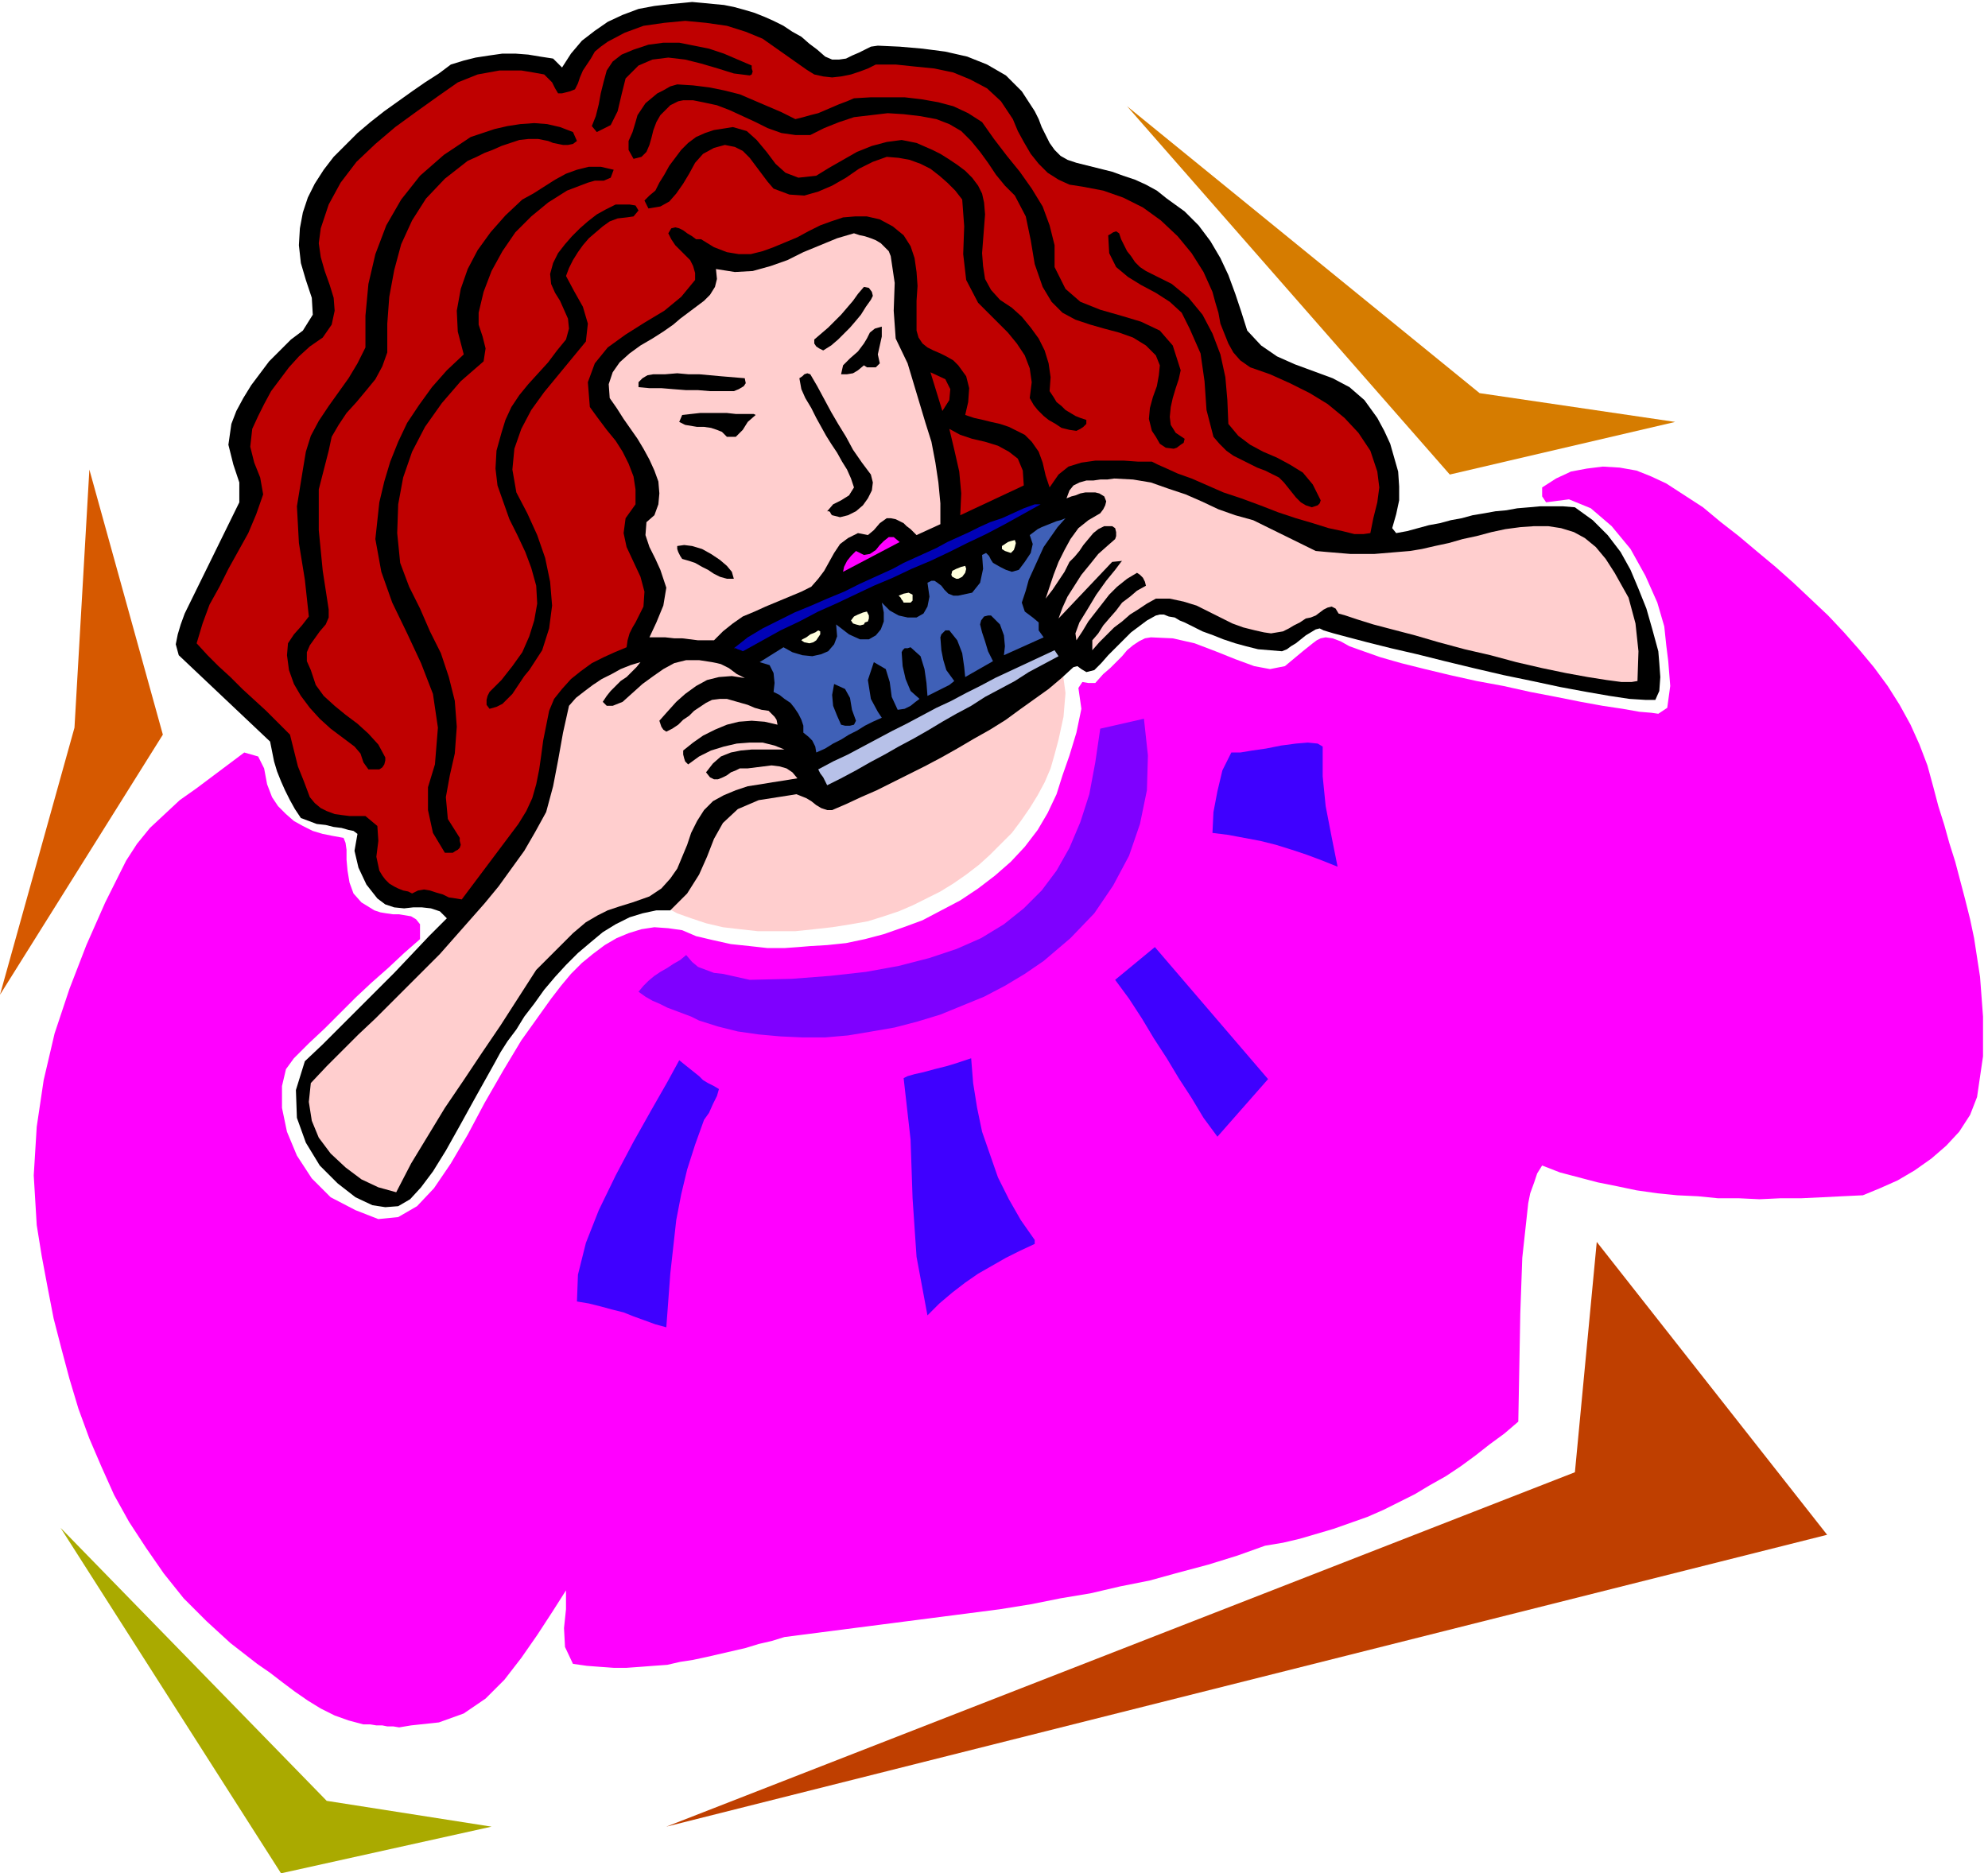 <svg xmlns="http://www.w3.org/2000/svg" fill-rule="evenodd" height="1.887in" preserveAspectRatio="none" stroke-linecap="round" viewBox="0 0 2002 1887" width="2.002in"><style>.pen1{stroke:none}.brush2{fill:#ffcece}.brush3{fill:#f0f}.brush4{fill:#000}.brush5{fill:#bf0000}.brush8{fill:#ffd}</style><path class="pen1 brush2" d="m651 895 8 9 10 9 13 7 14 5 15 5 17 4 17 2 18 2h38l19-2 18-2 19-3 17-3 16-5 15-5 14-6 14-7 14-7 13-8 13-9 13-10 11-10 11-11 11-11 9-12 9-13 8-13 7-13 6-14 4-14 4-15 5-23 2-24-3-22-11-16-324 113-5 3-13 8-18 13-20 17-18 19-12 20-5 21 7 21z"/><path class="pen1 brush3" d="m1557 506-2-3-2-3v-9l14-9 15-7 16-3 16-2 17 1 17 3 15 6 15 7 37 24 18 15 18 14 19 16 18 15 18 16 17 16 18 17 16 17 15 17 15 18 14 19 12 19 11 20 9 20 8 21 6 22 5 19 6 19 5 18 6 19 5 19 5 19 5 20 4 19 6 39 3 40v40l-6 41-7 18-11 17-13 14-15 13-17 12-17 10-18 8-17 7-21 1-20 1-21 1h-21l-21 1-21-1h-21l-20-2-21-1-20-2-21-3-19-4-20-4-19-5-19-5-18-7-5 8-3 9-4 11-2 10-6 55-2 56-1 55-1 54-14 12-15 11-14 11-15 11-15 10-16 9-15 9-16 8-16 8-16 7-17 6-17 6-17 5-17 5-17 4-18 3-28 10-29 9-30 8-29 8-30 6-30 7-30 5-30 6-31 5-31 4-31 4-31 4-31 4-31 4-31 4-31 4-13 4-13 3-13 4-13 3-13 3-13 3-14 3-13 2-13 3-14 1-13 1-14 1h-13l-14-1-13-1-14-2-8-17-1-19 2-19v-19l-14 22-15 23-16 23-17 22-19 19-22 15-25 9-28 3-6 1-6 1-6-1h-6l-5-1h-6l-6-1h-7l-15-4-14-5-14-7-13-8-13-9-12-9-13-10-13-9-27-21-24-22-23-23-20-25-18-26-17-26-15-27-13-29-12-28-11-30-9-30-8-30-8-31-6-31-6-32-5-31-3-50 3-49 7-47 11-47 15-45 17-44 19-43 21-42 11-17 13-16 15-14 15-14 17-12 16-12 16-12 16-12 14 4 6 12 3 16 5 13 6 9 8 8 8 7 9 5 10 5 10 3 10 2 11 2 2 5 1 7v10l1 11 2 12 4 11 8 9 13 8 6 2 6 1 7 1h6l6 1 6 1 5 3 4 5v15l-16 14-16 15-17 15-16 15-16 16-15 15-16 15-15 15-8 11-4 17v22l5 24 10 24 15 23 19 19 25 13 23 9 20-2 19-11 17-18 17-25 17-29 17-32 19-33 9-15 9-15 10-14 10-14 10-14 10-13 10-12 11-11 11-9 12-9 12-7 12-5 13-4 13-2 14 1 14 2 14 6 17 4 18 4 19 2 18 2h17l14-1 12-1 17-1 19-2 19-4 19-5 20-7 19-7 19-10 19-10 18-12 17-13 16-14 14-15 13-17 10-17 9-19 6-19 7-20 7-23 5-24-3-21 4-6 6 1h7l8-9 7-6 6-6 6-6 5-6 6-5 6-4 6-3 6-1 22 1 22 5 21 8 20 8 19 7 16 3 15-3 12-10 6-5 5-4 5-4 4-3 4-2 5-1 7 1 8 3 9 5 14 5 17 6 21 6 24 6 25 6 27 6 27 5 27 6 26 5 25 5 22 4 20 3 17 3 12 1 7 1 9-6 3-22-2-25-2-16-2-19-7-24-12-27-15-27-19-23-21-18-22-9-23 3z"/><path class="pen1 brush4" d="m831 57 7 3h7l7-1 6-3 7-3 6-3 6-3 7-1 22 1 23 2 23 3 22 5 20 8 19 11 16 16 13 20 4 8 3 8 4 8 4 8 5 7 6 6 7 4 9 3 12 3 12 3 12 3 11 4 12 4 11 5 11 6 10 8 18 13 14 14 12 16 10 17 8 17 7 19 6 18 6 19 14 15 16 11 18 8 19 7 19 7 17 9 15 13 13 18 7 13 6 13 4 14 4 14 1 15v14l-3 14-4 14 4 5 11-2 11-3 11-3 11-2 11-3 11-2 11-3 12-2 11-2 11-1 11-2 12-1 11-1h23l12 1 18 13 15 15 13 17 10 18 8 19 8 20 6 21 6 22 1 12 1 14-1 14-4 9h-10l-16-1-20-3-23-4-27-5-28-6-29-6-30-7-29-7-28-7-26-6-24-6-19-5-15-4-10-3-4-2-4 1-5 3-5 3-5 4-5 4-5 3-4 3-5 2-12-1-12-1-12-3-11-3-12-4-10-4-11-4-10-5-4-2-4-2-5-2-5-3-6-1-5-2h-4l-4 1-9 5-8 6-8 6-8 8-8 8-7 7-7 8-7 7-8 2-5-3-4-3-4 1-12 11-13 11-14 10-14 10-15 11-16 10-16 9-17 10-16 9-17 9-16 8-16 8-16 8-16 7-15 7-14 6h-5l-6-2-5-3-5-4-5-3-5-2-5-2-6 1-32 5-21 9-15 14-9 16-7 18-8 18-12 19-17 17h-14l-14 3-13 4-14 7-13 8-12 10-13 11-12 12-11 12-11 13-10 14-10 13-8 13-9 12-7 11-6 11-19 34-16 29-14 25-13 21-12 16-11 12-12 7-13 1-13-2-17-8-18-14-18-18-14-23-9-25-1-28 9-29 18-17 18-18 18-18 18-18 18-18 18-19 17-18 18-18-7-7-9-3-9-1h-9l-9 1-10-1-9-3-8-6-11-14-8-17-4-17 3-17-4-3-5-1-7-2-8-1-8-2-9-1-8-3-8-3-6-9-5-9-5-10-4-9-4-10-3-10-2-10-2-10-92-87-3-11 2-10 3-10 4-11 55-112v-20l-6-18-5-20 3-21 5-13 7-13 8-13 9-12 9-12 11-11 11-11 12-9 10-16-1-17-6-18-5-17-2-18 1-17 3-16 5-15 7-14 9-14 10-13 12-12 12-12 13-11 14-11 14-10 14-10 13-9 14-9 12-9 13-4 12-3 13-2 14-2h13l13 1 12 2 13 2 9 9 9-14 11-13 13-10 13-9 15-7 16-6 16-3 17-2 11-1 10-1 11 1 10 1 11 1 10 2 11 3 10 3 10 4 9 4 10 5 9 6 9 5 8 7 8 6 8 7z"/><path class="pen1 brush5" d="m812 70 8 5 9 2 9 1 9-1 10-2 9-3 8-3 8-4h20l19 2 20 2 19 4 17 7 17 9 14 13 12 18 5 12 6 11 7 12 8 10 9 9 11 7 11 5 13 2 21 4 20 7 20 10 18 13 17 16 14 17 12 19 9 20 3 11 3 10 2 11 4 10 4 10 5 9 7 8 10 7 20 7 20 9 20 10 18 11 17 14 14 15 12 18 7 21 2 16-2 15-4 16-3 15-7 1h-9l-12-3-14-3-16-5-17-5-18-6-18-7-19-7-18-6-16-7-16-7-14-5-11-5-9-4-6-3h-14l-14-1h-29l-14 2-13 4-10 8-9 13-4-12-3-13-4-11-7-10-7-7-8-4-8-4-9-3-9-2-8-2-9-2-9-3 3-13 1-14-3-12-8-11-5-5-7-4-6-3-7-3-6-3-5-4-4-6-2-7v-30l1-15-1-14-2-14-4-12-7-11-11-9-13-7-13-3h-12l-12 1-12 4-11 4-12 6-11 6-12 5-12 5-11 4-12 3h-12l-12-2-13-5-13-8h-5l-4-3-5-3-4-3-4-2-4-1-4 1-3 5 3 6 4 6 5 5 5 5 5 5 3 6 2 7v7l-14 17-17 14-20 12-19 12-18 13-13 16-7 19 2 25 8 11 9 12 9 11 7 11 6 12 5 13 2 13v15l-10 14-2 15 3 14 7 15 7 15 4 15-1 15-8 16-3 5-3 6-2 7-1 7-12 5-11 5-12 6-11 8-10 8-9 10-8 10-5 12-3 15-3 15-2 15-2 14-3 15-4 14-6 13-8 13-57 76-6-1-7-1-6-3-7-2-6-2-6-1-6 1-6 3-4-2-5-1-5-2-4-2-5-3-4-4-3-4-3-5-3-14 2-16-1-15-12-10h-16l-8-1-7-1-8-3-6-3-6-5-5-6-6-16-6-15-4-16-4-16-12-12-12-12-12-11-12-11-12-12-12-11-11-11-11-12 6-20 7-19 10-18 9-18 10-18 10-18 8-19 7-20-3-17-6-15-4-16 2-18 6-13 6-12 7-13 9-12 9-12 10-11 11-10 13-9 9-13 3-14-1-13-4-13-5-14-4-14-2-14 2-15 8-24 12-22 16-21 19-18 20-17 22-16 21-15 20-14 10-4 10-4 11-2 11-2h22l12 2 11 2 4 4 4 4 3 6 3 5h4l4-1 4-1 5-2 3-6 2-6 3-7 4-6 4-6 4-7 6-5 7-5 17-9 19-7 21-3 21-2 21 2 21 3 19 6 17 7 44 31z"/><path class="pen1 brush4" d="M757 66v3l1 3-1 3-2 1-16-2-16-5-17-5-16-4-17-2-16 2-14 6-13 13-4 16-4 17-7 14-14 7-5-6 4-10 3-12 2-11 3-12 3-11 6-9 9-7 12-5 15-5 15-2h16l15 3 15 3 15 5 14 6 14 6z"/><path class="pen1 brush4" d="m801 120 8-2 7-2 8-2 7-3 7-3 7-3 8-3 7-3 17-1h34l17 2 17 3 15 4 15 7 14 9 12 17 13 17 13 16 12 17 11 18 7 19 5 20v22l11 22 15 13 20 8 21 6 20 6 19 9 13 15 8 25-2 9-3 9-3 10-2 9-1 10 1 8 5 8 9 6-1 4-3 2-4 3-3 1-8-1-6-4-4-7-4-6-3-12 1-11 3-11 4-11 2-11 1-10-4-10-10-10-13-8-14-5-15-4-14-4-15-5-13-7-11-11-9-15-8-23-4-24-5-24-11-21-10-10-9-11-8-12-8-11-9-11-10-10-12-7-13-5-16-3-17-2-16-1-17 2-17 2-15 5-15 6-14 7h-15l-14-2-14-5-12-6-13-6-13-6-13-5-14-3-5-1-5-1h-10l-5 1-4 2-4 2-4 4-6 6-4 7-3 8-2 8-2 7-3 7-5 5-8 2-5-9v-9l4-9 3-10 2-7 4-6 4-6 6-5 6-5 6-3 7-4 7-2 16 1 16 2 15 3 16 4 14 6 14 6 14 6 14 7zm-220 22-4 3-5 1h-5l-5-1-5-1-5-2-5-1-5-1h-10l-9 1-9 3-9 3-9 4-8 3-8 4-9 4-23 18-19 20-14 22-11 24-7 26-5 27-2 27v29l-5 14-7 13-9 11-10 12-10 11-8 12-7 12-3 14-10 39v41l4 41 6 39v8l-3 7-6 7-5 7-5 7-3 7v9l4 9 5 15 8 11 11 10 11 9 12 9 11 10 10 11 7 13v3l-1 4-2 3-3 2h-11l-5-7-3-9-6-7-12-9-12-9-11-10-10-11-9-12-7-12-5-14-2-15 1-12 6-9 8-9 7-9-4-37-6-37-2-37 6-37 3-18 5-16 8-15 10-15 10-14 10-14 9-15 8-16v-32l3-32 7-30 11-29 15-26 19-24 24-21 27-18 12-4 12-4 13-3 13-2 14-1 13 1 13 3 13 5 4 9z"/><path class="pen1 brush4" d="m822 177 13-8 14-8 14-8 15-6 15-4 15-2 15 3 16 7 8 4 8 5 9 6 8 6 7 7 6 8 4 8 2 9 1 12-1 13-1 13-1 13 1 13 2 13 6 11 9 10 12 8 10 9 9 11 8 11 6 12 4 13 2 14-1 14 4 6 3 5 5 4 4 4 5 3 5 3 5 2 6 2v4l-3 3-3 2-4 2-7-1-8-2-6-4-7-4-5-4-6-6-4-5-4-7 2-16-2-14-5-13-8-12-9-11-10-10-10-10-10-10-12-23-3-26 1-28-2-27-7-9-8-8-8-7-9-7-10-5-11-4-11-2-12-1-14 5-14 7-13 9-14 8-14 6-14 4-15-1-16-6-6-7-6-8-6-8-6-8-7-7-8-4-10-2-11 3-11 6-8 9-6 11-6 10-7 10-7 8-9 5-12 2-4-8 5-5 6-5 4-8 5-8 5-9 6-8 6-8 7-7 8-6 9-4 9-3 19-3 14 4 10 9 10 12 9 12 10 9 13 5 18-2zm-204-6-3 8-7 3h-9l-7 2-21 8-19 12-17 14-16 16-13 19-11 20-8 21-5 21v12l4 12 3 12-2 13-23 20-19 22-17 24-13 25-9 26-5 27-1 29 3 30 9 24 11 22 10 23 11 22 8 24 6 24 2 26-2 27-5 22-4 22 2 22 12 19v3l1 4-1 3-2 2-2 1-3 2h-8l-12-20-5-23v-23l7-23 3-37-5-34-12-31-14-30-15-31-11-31-6-33 4-37 5-21 6-20 8-20 9-19 12-18 13-18 15-17 17-16-6-23-1-21 4-22 7-20 10-19 13-18 15-17 17-16 11-6 11-7 11-7 11-6 11-4 12-3h12l13 3z"/><path class="pen1 brush4" d="m643 212-5 6-7 1-9 1-8 3-7 5-7 6-7 6-6 7-5 7-5 8-4 8-3 8 8 15 9 16 5 17-2 18-14 17-14 17-14 17-13 18-10 19-7 20-2 21 4 23 11 21 10 22 8 23 5 24 2 24-3 23-7 22-13 20-5 6-4 6-4 6-4 6-5 5-5 5-6 3-7 2-3-4v-5l1-4 2-4 12-12 11-14 10-14 7-16 5-16 3-17-1-18-5-18-6-16-8-17-8-16-6-17-6-17-2-17 1-18 5-18 4-13 6-13 8-12 9-11 10-11 10-11 9-12 9-11 3-11-1-10-4-9-4-9-5-8-4-9-1-10 3-11 5-10 7-9 7-8 8-8 8-7 9-7 9-5 10-5h14l6 1 3 5zm517 64 20 10 17 14 14 17 10 19 8 21 5 23 2 23 1 24 10 12 12 9 13 7 14 6 13 7 13 8 10 12 8 16-1 3-2 2-3 1-3 1-6-2-5-3-5-5-4-5-4-5-4-5-5-5-6-3-8-4-8-3-8-4-8-4-8-4-7-5-7-7-6-7-7-27-2-29-4-28-11-25-8-16-12-11-14-9-15-8-13-8-12-10-7-14-1-18 2-1 3-2 3-1 3 2 2 6 3 6 3 6 4 5 4 6 5 5 6 4 6 3z"/><path class="pen1 brush2" d="m897 258 4 27-1 28 2 28 12 25 6 20 6 20 6 20 6 19 4 21 3 20 2 21v21l-24 11-3-3-3-3-4-3-3-3-4-2-4-2-5-1h-4l-7 5-6 7-6 5-10-2-10 5-8 6-6 9-5 9-5 9-6 8-7 8-10 5-12 5-12 5-12 5-11 5-12 5-10 7-10 8-9 9h-16l-8-1-8-1h-8l-9-1h-16l7-15 7-17 3-18-6-18-5-11-6-12-4-12 1-13 8-7 4-11 1-11-1-12-4-11-5-11-6-11-6-10-7-10-7-10-7-11-7-10-1-14 4-12 7-10 10-9 11-8 12-7 11-7 10-7 7-6 8-6 8-6 8-6 6-6 5-8 2-8-1-10 19 3 18-1 18-5 17-6 16-8 17-7 17-7 17-5 6 2 5 1 6 2 5 2 5 3 4 4 4 4 2 5z"/><path class="pen1 brush4" d="m877 302-5 7-5 8-5 6-6 7-6 6-6 6-7 6-8 5-4-2-3-2-2-3v-4l7-6 7-6 7-7 6-6 6-7 6-7 5-7 6-7 5 1 3 4 1 4-2 4zm11 27v10l-2 9-2 9 2 9-4 4h-9l-3-2-6 5-5 3-6 1h-6l2-9 7-7 8-7 6-8 3-5 3-6 5-4 7-2z"/><path class="pen1 brush5" d="m949 414-12-39 15 7 5 10-1 11-7 11z"/><path class="pen1 brush4" d="m750 381 1 5-2 3-5 3-5 2h-24l-12-1h-12l-13-1-12-1h-12l-11-1v-5l4-4 5-3 6-1h12l12-1 11 1h11l11 1 11 1 12 1 12 1zm66-4 7 12 7 13 7 13 7 12 8 13 7 13 9 13 9 12 2 8-1 8-4 8-5 7-7 6-8 4-8 2-8-2-1-1-1-2-1-1h-2l6-7 8-4 8-5 5-8-3-9-4-9-5-8-5-9-6-9-5-8-5-9-5-9-5-10-6-10-4-9-2-11 3-2 2-2 3-1 3 1zm-84 63-5-5-5-2-6-2-7-1h-7l-6-1-6-1-6-3 3-7 9-1 9-1h27l9 1h18l2 1-8 7-5 8-7 7h-9z"/><path class="pen1 brush5" d="m1031 489-64 30 1-22-2-22-5-22-5-21 11 6 12 4 13 3 13 4 11 6 9 7 5 12 1 15z"/><path class="pen1 brush2" d="m1262 524 63 31 11 1 12 1 12 1h24l12-1 12-1 12-1 12-2 13-3 14-3 14-4 14-3 15-4 14-3 15-2 14-1h14l13 2 13 4 11 6 11 9 10 12 9 14 14 25 7 26 3 28-1 30-6 1h-10l-15-2-19-3-22-4-24-5-26-6-26-7-26-6-26-7-24-7-23-6-19-5-16-5-12-4-7-2-3-5-4-2-4 1-4 2-4 3-4 3-5 2-5 1-6 4-6 3-5 3-6 3-6 1-6 1-7-1-9-2-12-3-11-4-12-6-12-6-12-6-13-4-14-3h-14l-9 5-9 6-8 5-8 7-8 6-7 7-8 8-7 8v-10l6-7 5-8 6-7 7-8 6-8 8-6 7-6 9-5-1-4-2-4-3-3-3-2-10 6-10 8-8 8-7 9-7 9-7 9-6 10-6 9-1-7 4-11 8-13 9-15 10-14 9-11 6-8 1-1-10 1-54 57 4-11 5-11 7-11 7-11 9-11 8-10 9-8 8-7 1-3v-4l-1-4-3-2h-8l-6 3-5 4-5 6-5 6-4 6-5 6-5 5-5 10-6 9-6 9-7 9 4-12 4-12 5-13 6-12 6-11 8-11 10-8 12-7 3-4 2-4 1-4-2-5-5-3-4-1h-10l-5 1-5 2-4 1-5 2 3-8 4-5 6-3 7-2h7l7-1h7l7-1 19 1 18 3 17 6 18 6 16 7 17 8 17 6 18 5z"/><path class="pen1" style="fill:#0002b7" d="m1048 508-18 10-18 10-19 10-19 9-18 9-19 9-19 8-19 9-19 8-19 9-19 9-18 8-19 10-19 9-18 10-18 10-2 1-2-1-3-1-2-1h-2l14-11 15-9 16-8 16-8 17-7 16-7 17-7 16-8 11-5 11-5 11-5 11-6 11-5 11-5 11-5 11-6 11-5 11-5 10-5 11-5 12-4 11-5 11-5 11-4h6z"/><path class="pen1" style="fill:#3f60b7" d="m1073 522-8 9-7 10-7 10-5 11-5 11-5 11-3 11-4 12 3 9 8 6 6 5v8l5 7-40 18 1-9-1-11-4-11-9-9h-3l-4 1-3 4-1 4 2 8 3 9 3 10 5 10-28 16-1-10-2-14-5-13-8-10h-4l-2 2-2 2-1 3 1 13 2 10 3 10 8 11-5 4-6 3-8 4-8 4-1-13-2-14-4-13-10-9-3 1h-3l-2 2-1 2 1 14 3 13 5 12 9 8-4 3-5 4-6 3-7 1-6-13-2-15-4-13-12-7-6 18 3 19 7 13 4 6-9 4-8 4-8 5-8 4-8 5-8 4-8 5-9 4-1-6-3-6-4-4-5-4v-7l-2-6-3-6-4-6-4-5-6-4-5-4-6-3 1-9-1-10-4-8-10-3 24-15 9 5 10 3 10 1 9-2 7-3 6-7 3-8-1-12 13 10 11 5h9l7-4 5-6 3-8v-9l-2-10 8 8 9 5 9 2h9l7-4 4-7 2-10-2-14 4-2h3l3 2 4 3 3 4 4 4 5 2h5l14-3 8-10 3-14-1-14 4-2 3 3 2 4 2 3 7 4 6 3 6 2 7-2 6-8 6-9 2-9-3-9 4-3 4-3 4-2 5-2 5-2 5-2 4-1 5-2z"/><path class="pen1 brush3" d="m906 546-57 30 1-5 3-6 4-5 5-5 8 4 6-1 6-4 4-5 4-4 5-4h5l6 5z"/><path class="pen1 brush8" d="m1022 544 1 3-1 4-1 3-3 3-3-1-3-1-3-2v-3l3-2 3-2 3-1 4-1z"/><path class="pen1 brush4" d="M739 583h-7l-7-2-6-3-6-4-6-3-7-4-6-2-7-2-2-3-2-4-1-3v-3l7-1 8 1 10 3 9 5 9 6 7 6 5 6 2 7z"/><path class="pen1 brush8" d="m972 570 1 3-1 4-3 4-4 2h-2l-2-1-2-1-1-2 1-4 4-2 5-2 4-1zm-53 35-2 2h-7l-1-2-1-1-1-2-2-2 5-2 5-1 4 2v6zm-44 15v3l-1 3-3 1-1 2-4 1-4-1-3-1-2-3 3-4 4-2 5-2 4-1 2 4zm-53 25-3 2-4 1-5-1-3-2 1-1 4-2 4-3 5-2 3-2 2 1v3l-4 6z"/><path class="pen1" style="fill:#b7c1e8" d="m1066 661-15 8-15 8-14 9-15 8-15 8-14 9-15 8-14 8-15 9-14 8-15 8-14 8-15 8-14 8-15 8-14 7-2-4-2-4-3-4-2-4 15-8 15-7 15-8 15-8 15-8 14-7 15-8 15-8 15-7 15-8 14-7 15-8 15-7 15-7 15-7 15-7 4 6z"/><path class="pen1 brush2" d="m750 683-13-2-13 1-12 3-11 6-11 8-9 8-9 10-8 9 1 3 1 3 2 3 3 2 6-3 6-4 5-5 6-4 5-5 6-4 6-4 6-3 8-1h7l7 2 7 2 7 2 7 3 7 2 7 1 3 3 3 3 2 3 1 5-13-3-13-1-13 1-12 3-12 5-12 6-10 7-10 8v4l1 4 1 3 3 3 11-8 12-6 13-4 13-3 13-1h13l12 3 10 4h-33l-11 1-10 2-10 4-8 7-7 9 4 5 4 2h4l5-2 4-2 4-3 5-2 4-2h8l8-1 8-1 8-1 8 1 7 2 6 4 5 6-12 2-13 2-12 2-13 2-12 4-12 5-11 6-9 9-7 11-6 12-4 12-5 12-5 12-7 10-9 10-12 8-17 6-13 4-12 4-10 5-12 7-13 11-16 16-21 21-18 28-18 28-19 28-18 27-19 28-17 28-17 28-15 29-18-5-17-8-16-12-15-14-12-16-7-17-3-19 2-19 16-17 16-16 16-16 17-16 16-16 17-17 16-16 16-16 15-17 15-17 15-17 14-17 13-18 13-18 11-19 11-20 7-26 5-26 5-28 6-27 7-8 9-7 8-6 9-6 10-5 9-5 10-4 10-3-4 5-5 5-5 5-6 4-5 5-5 5-4 5-4 6 4 4h6l5-2 5-2 10-9 10-9 11-8 10-7 11-6 12-3h13l13 2 5 1 4 1 4 2 4 2 4 3 4 3 4 2 4 2z"/><path class="pen1 brush4" d="m862 726-2 4-4 1h-5l-4-1-4-9-4-10-1-11 2-11 11 5 5 9 2 12 4 11z"/><path class="pen1" style="fill:#7f00ff" d="m704 1028-8-4-8-3-8-3-8-3-8-4-7-3-7-4-7-5 5-6 5-5 6-5 6-4 7-4 6-4 7-4 6-5 6 7 6 5 8 3 8 3 9 1 9 2 9 2 9 2 42-1 39-3 36-4 33-6 31-8 27-9 25-11 23-14 20-16 18-18 15-20 13-23 11-26 9-28 6-32 5-34 44-10 4 37-1 35-7 34-11 32-16 30-19 28-24 25-27 23-19 13-20 12-21 11-22 9-22 9-23 7-23 6-23 4-24 4-23 2h-23l-22-1-22-2-21-3-20-5-19-6z"/><path class="pen1" d="m1347 873-15-6-16-6-15-5-16-5-16-4-16-3-16-3-16-2 1-21 4-21 5-21 9-18h9l12-2 14-2 15-3 15-2 12-1 10 1 5 3v30l3 30 6 31 6 30zm-121 272-14-19-12-20-13-20-12-20-13-20-12-20-13-20-14-19 40-33 114 133-51 58zm-184 104v4l-15 7-14 7-14 8-14 8-13 9-13 10-13 11-12 12-11-59-4-59-2-59-7-62 4-2 7-2 9-2 11-3 12-3 10-3 9-3 6-2 2 25 4 25 5 24 8 23 8 23 11 22 12 21 14 20zm-318-152-2 7-4 8-4 9-5 7-9 25-8 25-6 25-5 26-3 27-3 27-2 27-2 27-11-3-11-4-11-4-10-4-12-3-11-3-12-3-12-2 1-27 8-32 13-33 17-35 18-34 18-32 16-28 12-22 5 4 5 4 5 4 5 4 4 4 5 3 6 3 5 3z" style="fill:#3f00ff"/><path class="pen1" style="fill:#d65900" d="m90 473 74 267L0 1002l75-269 15-260z"/><path class="pen1" style="fill:#bf3f00" d="m1608 1251 232 295-1169 294 915-357 22-232z"/><path class="pen1" style="fill:#d67c00" d="m1135 107 325 371 227-53-197-29-355-289z"/><path class="pen1" style="fill:#aa0" d="m61 1539 268 275 166 26-212 47-222-348z"/></svg>
